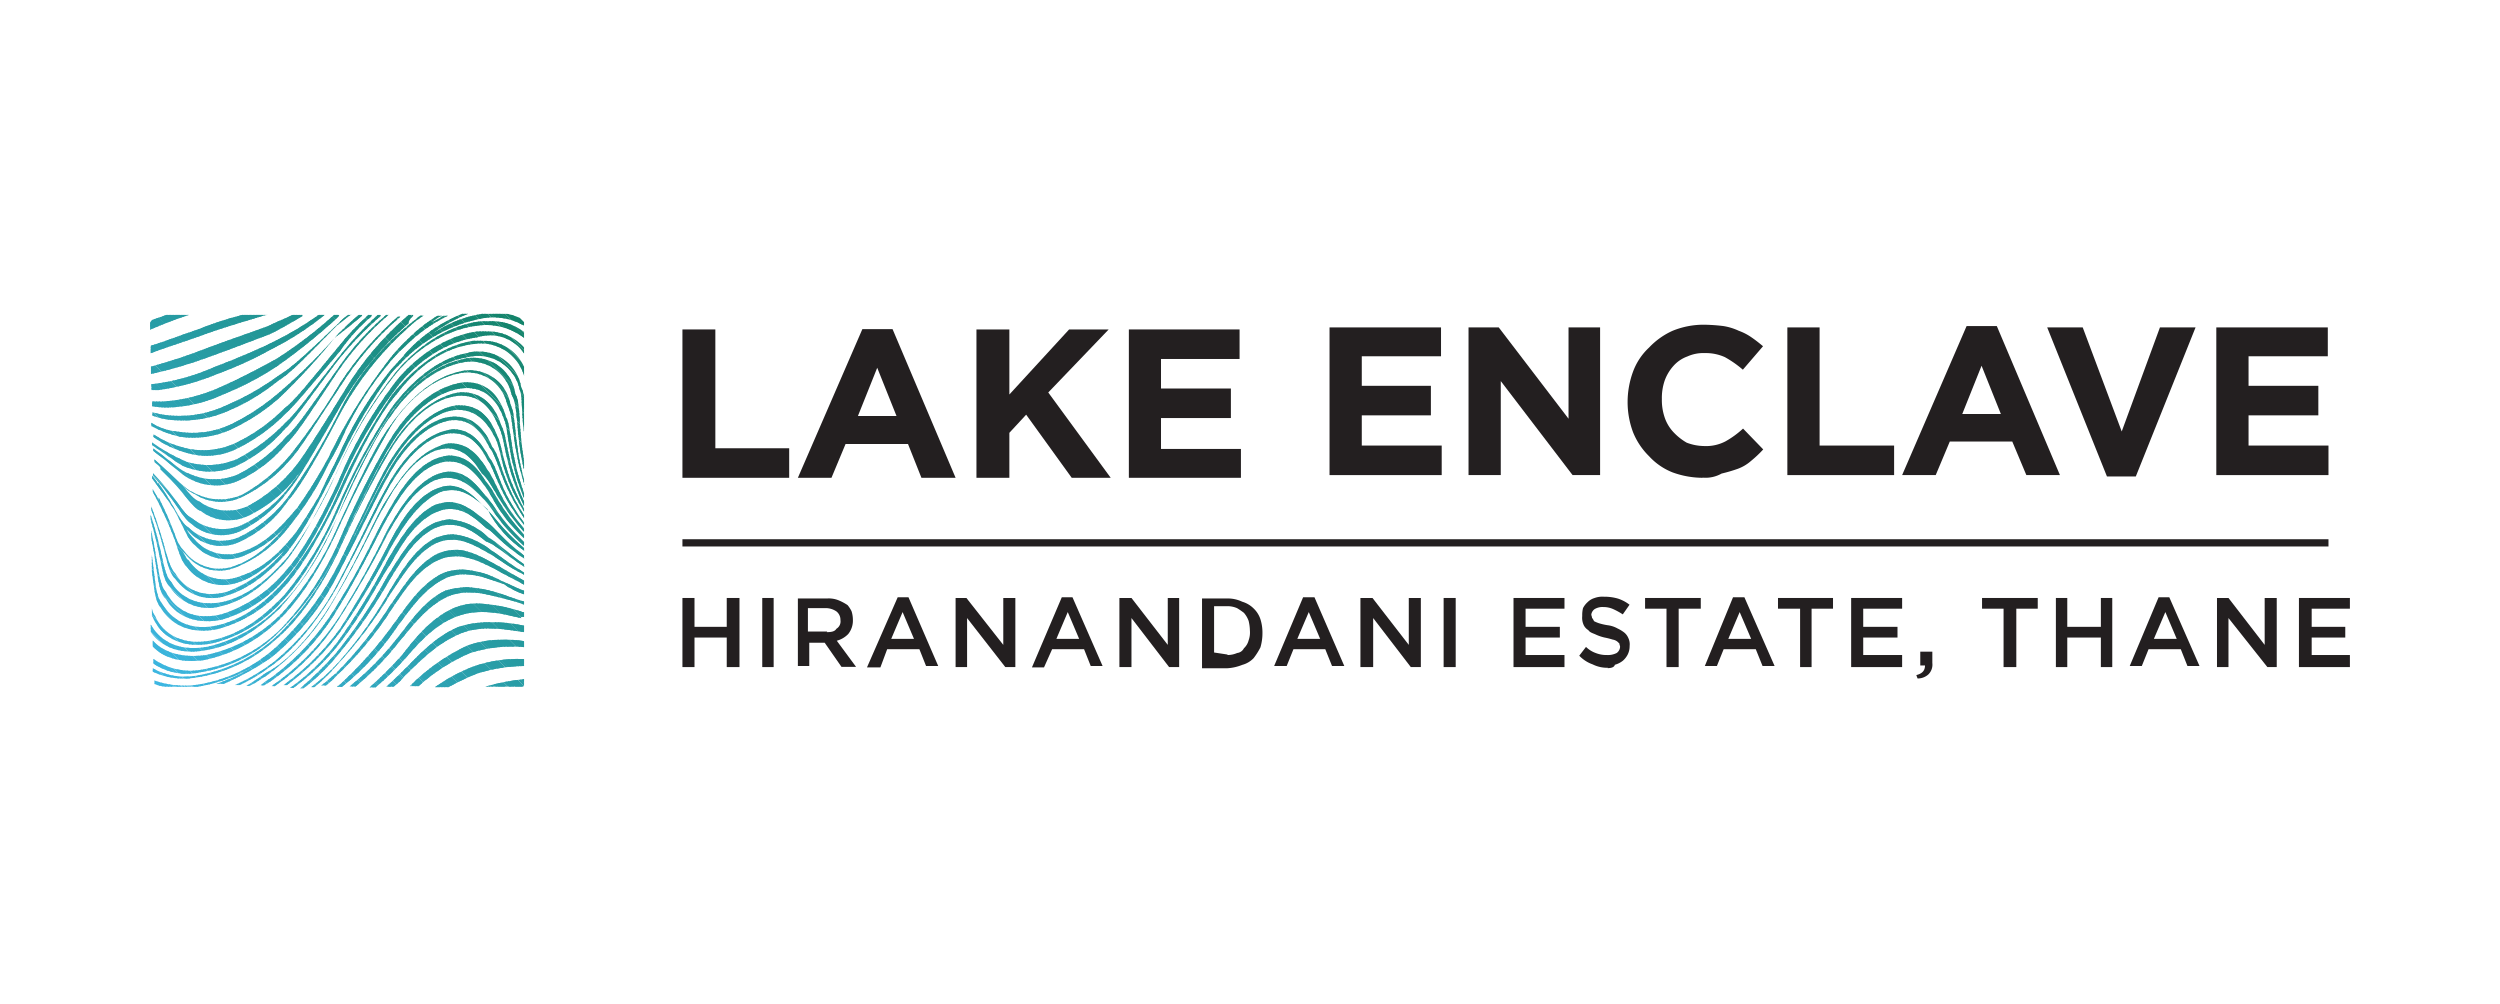 <svg id="Layer_1" data-name="Layer 1" xmlns="http://www.w3.org/2000/svg" xmlns:xlink="http://www.w3.org/1999/xlink" viewBox="0 0 259 104"><defs><style>.cls-1,.cls-172{fill:none;}.cls-2{clip-path:url(#clip-path);}.cls-3{fill:#3db7e3;}.cls-10,.cls-100,.cls-101,.cls-102,.cls-103,.cls-104,.cls-105,.cls-106,.cls-107,.cls-108,.cls-109,.cls-11,.cls-110,.cls-111,.cls-112,.cls-113,.cls-114,.cls-115,.cls-116,.cls-117,.cls-118,.cls-119,.cls-12,.cls-120,.cls-121,.cls-122,.cls-123,.cls-124,.cls-125,.cls-126,.cls-127,.cls-128,.cls-129,.cls-13,.cls-130,.cls-131,.cls-132,.cls-133,.cls-134,.cls-135,.cls-136,.cls-137,.cls-138,.cls-139,.cls-14,.cls-140,.cls-141,.cls-142,.cls-143,.cls-144,.cls-145,.cls-146,.cls-147,.cls-148,.cls-149,.cls-15,.cls-150,.cls-151,.cls-152,.cls-153,.cls-154,.cls-155,.cls-156,.cls-157,.cls-158,.cls-159,.cls-16,.cls-160,.cls-161,.cls-162,.cls-163,.cls-164,.cls-165,.cls-166,.cls-167,.cls-168,.cls-169,.cls-17,.cls-170,.cls-18,.cls-19,.cls-20,.cls-21,.cls-22,.cls-23,.cls-24,.cls-25,.cls-26,.cls-27,.cls-28,.cls-29,.cls-3,.cls-30,.cls-31,.cls-32,.cls-33,.cls-34,.cls-35,.cls-36,.cls-37,.cls-38,.cls-39,.cls-4,.cls-40,.cls-41,.cls-42,.cls-43,.cls-44,.cls-45,.cls-46,.cls-47,.cls-48,.cls-49,.cls-5,.cls-50,.cls-51,.cls-52,.cls-53,.cls-54,.cls-55,.cls-56,.cls-57,.cls-58,.cls-59,.cls-6,.cls-60,.cls-61,.cls-62,.cls-63,.cls-64,.cls-65,.cls-66,.cls-67,.cls-68,.cls-69,.cls-7,.cls-70,.cls-71,.cls-72,.cls-73,.cls-74,.cls-75,.cls-76,.cls-77,.cls-78,.cls-79,.cls-8,.cls-80,.cls-81,.cls-82,.cls-83,.cls-84,.cls-85,.cls-86,.cls-87,.cls-88,.cls-89,.cls-9,.cls-90,.cls-91,.cls-92,.cls-93,.cls-94,.cls-95,.cls-96,.cls-97,.cls-98,.cls-99{fill-rule:evenodd;}.cls-4{fill:#3db7e2;}.cls-5{fill:#3db6e2;}.cls-6{fill:#3cb6e1;}.cls-7{fill:#3cb6e0;}.cls-8{fill:#3cb5df;}.cls-9{fill:#3bb5de;}.cls-10{fill:#3bb5dd;}.cls-11{fill:#3bb4dd;}.cls-12{fill:#3bb4dc;}.cls-13{fill:#3ab4db;}.cls-14{fill:#3ab3da;}.cls-15{fill:#3ab3d9;}.cls-16{fill:#39b3d9;}.cls-17{fill:#39b2d8;}.cls-18{fill:#39b2d7;}.cls-19{fill:#39b1d6;}.cls-20{fill:#38b1d6;}.cls-21{fill:#38b1d5;}.cls-22{fill:#38b1d4;}.cls-23{fill:#38b0d4;}.cls-24{fill:#38b0d3;}.cls-25{fill:#37b0d3;}.cls-26{fill:#37b0d2;}.cls-27{fill:#37afd1;}.cls-28{fill:#37afd0;}.cls-29{fill:#36afd0;}.cls-30{fill:#36aecf;}.cls-31{fill:#36aece;}.cls-32{fill:#35aecd;}.cls-33{fill:#35adcd;}.cls-34{fill:#35adcc;}.cls-35{fill:#35adcb;}.cls-36{fill:#34acca;}.cls-37{fill:#34acc9;}.cls-38{fill:#34acc8;}.cls-39{fill:#34abc8;}.cls-40{fill:#33abc7;}.cls-41{fill:#33abc6;}.cls-42{fill:#33aac6;}.cls-43{fill:#33aac5;}.cls-44{fill:#32aac5;}.cls-45{fill:#32aac4;}.cls-46{fill:#32a9c3;}.cls-47{fill:#32a9c2;}.cls-48{fill:#31a9c2;}.cls-49{fill:#31a9c1;}.cls-50{fill:#31a8c1;}.cls-51{fill:#31a8c0;}.cls-52{fill:#31a8bf;}.cls-53{fill:#30a8bf;}.cls-54{fill:#30a7be;}.cls-55{fill:#30a7bd;}.cls-56{fill:#30a6bd;}.cls-57{fill:#2fa6bc;}.cls-58{fill:#2fa6bb;}.cls-59{fill:#2fa5ba;}.cls-60{fill:#2fa5b9;}.cls-61{fill:#2ea5b9;}.cls-62{fill:#2ea5b8;}.cls-63{fill:#2ea4b8;}.cls-64{fill:#2ea4b7;}.cls-65{fill:#2ea4b6;}.cls-66{fill:#2da4b6;}.cls-67{fill:#2da3b5;}.cls-68{fill:#2da3b4;}.cls-69{fill:#2ca2b3;}.cls-70{fill:#2ca2b2;}.cls-71{fill:#2ca2b1;}.cls-72{fill:#2ca1b1;}.cls-73{fill:#2ba1b0;}.cls-74{fill:#2ba1af;}.cls-75{fill:#2ba0ae;}.cls-76{fill:#2aa0ad;}.cls-77{fill:#2aa0ac;}.cls-78{fill:#2a9fac;}.cls-79{fill:#2a9fab;}.cls-80{fill:#299fab;}.cls-81{fill:#299faa;}.cls-82{fill:#299eaa;}.cls-83{fill:#299ea9;}.cls-84{fill:#299ea8;}.cls-85{fill:#289ea8;}.cls-86{fill:#289da7;}.cls-87{fill:#289da6;}.cls-88{fill:#289ca5;}.cls-89{fill:#279ca5;}.cls-90{fill:#279ca4;}.cls-91{fill:#279ca3;}.cls-92{fill:#279ba3;}.cls-93{fill:#279ba2;}.cls-94{fill:#269ba2;}.cls-95{fill:#269ba1;}.cls-96{fill:#269aa1;}.cls-97{fill:#269aa0;}.cls-98{fill:#259a9f;}.cls-99{fill:#25999e;}.cls-100{fill:#25999d;}.cls-101{fill:#24999c;}.cls-102{fill:#24989c;}.cls-103{fill:#24989b;}.cls-104{fill:#24989a;}.cls-105{fill:#239799;}.cls-106{fill:#239798;}.cls-107{fill:#239697;}.cls-108{fill:#229697;}.cls-109{fill:#229696;}.cls-110{fill:#229695;}.cls-111{fill:#229595;}.cls-112{fill:#229594;}.cls-113{fill:#219594;}.cls-114{fill:#219593;}.cls-115{fill:#219492;}.cls-116{fill:#219491;}.cls-117{fill:#209490;}.cls-118{fill:#209390;}.cls-119{fill:#20938f;}.cls-120{fill:#20928e;}.cls-121{fill:#1f928e;}.cls-122{fill:#1f928d;}.cls-123{fill:#1f928c;}.cls-124{fill:#1f918c;}.cls-125{fill:#1f918b;}.cls-126{fill:#1e918b;}.cls-127{fill:#1e918a;}.cls-128{fill:#1e9089;}.cls-129{fill:#1e9088;}.cls-130{fill:#1d9088;}.cls-131{fill:#1d9087;}.cls-132{fill:#1d8f87;}.cls-133{fill:#1d8f86;}.cls-134{fill:#1c8f85;}.cls-135{fill:#1c8e85;}.cls-136{fill:#1c8e84;}.cls-137{fill:#1c8e83;}.cls-138{fill:#1b8d82;}.cls-139{fill:#1b8d81;}.cls-140{fill:#1b8d80;}.cls-141{fill:#1b8c80;}.cls-142{fill:#1a8c7f;}.cls-143{fill:#1a8c7e;}.cls-144{fill:#1a8b7d;}.cls-145{fill:#198b7d;}.cls-146{fill:#198b7c;}.cls-147{fill:#198a7b;}.cls-148{fill:#198a7a;}.cls-149{fill:#188a7a;}.cls-150{fill:#188a79;}.cls-151{fill:#188979;}.cls-152{fill:#188978;}.cls-153{fill:#188977;}.cls-154{fill:#178977;}.cls-155{fill:#178876;}.cls-156{fill:#178875;}.cls-157{fill:#178774;}.cls-158{fill:#168774;}.cls-159{fill:#168773;}.cls-160{fill:#168672;}.cls-161{fill:#158671;}.cls-162{fill:#158670;}.cls-163{fill:#158570;}.cls-164{fill:#15856f;}.cls-165{fill:#14856e;}.cls-166{fill:#14846d;}.cls-167{fill:#14846c;}.cls-168{fill:#13846b;}.cls-169{fill:#13836b;}.cls-170{fill:#13836a;}.cls-171{fill:#231f20;}.cls-172{stroke:#231f20;stroke-miterlimit:10;stroke-width:0.75px;}</style><clipPath id="clip-path"><path class="cls-1" d="M54.29,71.13v-.77a22.51,22.51,0,0,0-4,.77h4Zm0-2.09v-.77H54a14,14,0,0,0-4.94.77h0a18,18,0,0,0-4,2.15h1.39a29.39,29.39,0,0,1,2.92-1.39h0A16.62,16.62,0,0,1,54.29,69Zm0-2v-.62a11.26,11.26,0,0,0-2.16-.14h0a10.34,10.34,0,0,0-3.76.62,20.92,20.92,0,0,0-5.91,4.18h.91a19.58,19.58,0,0,1,5.28-3.41h0a14.17,14.17,0,0,1,5.64-.63Zm0-1.6v-.62a14.73,14.73,0,0,0-3.69-.35h0a9.74,9.74,0,0,0-3.13.49c-2.64,1.11-4.52,3.4-5.7,4.52h0c-.35.34-1,1-1.74,1.66h.76A6.41,6.41,0,0,0,42,69.94h0c1.12-1,2.93-3.13,5.71-4.31h0c2.22-.9,4.73-.42,6.54-.14Zm0-1.53v-.48c-.28,0-.35-.14-.49-.14h0a17,17,0,0,0-4.31-.77h0a6,6,0,0,0-2.51.49c-2.5,1.11-4.31,3.54-5.28,4.8h0a39.7,39.7,0,0,1-3.41,3.4h.63a30.29,30.29,0,0,0,3-2.92h0c1-1.11,2.78-3.4,5.28-4.38h0c2.5-1,5-.28,6.82.14h0c-.14-.14,0-.14.28-.14Zm0-1.25v-.35c-.63-.14-1-.35-1.54-.48h0a14,14,0,0,0-4.31-1h0a8.66,8.66,0,0,0-2.29.35c-2.37,1.11-4,3.76-5,4.94h0a30.73,30.73,0,0,1-4.94,5h.63a29,29,0,0,0,4.52-4.65h0c1-1.12,2.64-3.55,5-4.66h0c2.36-1,4.8,0,6.4.34h0a12.82,12.82,0,0,1,1.53.49Zm0-1.11v-.35c-1-.35-1.67-.77-2.3-1h0A9.47,9.47,0,0,0,47.82,59h0a5.94,5.94,0,0,0-1.88.35c-2.37,1.11-4,3.76-4.94,5h0a41.26,41.26,0,0,1-5.91,6.68h0a.13.13,0,0,0-.14.13h.49a28.33,28.33,0,0,0,5.77-6.32h0c1-1.26,2.5-3.76,4.94-4.94h0c2.29-1,4.52.14,6.05.62h0a7.83,7.83,0,0,0,2.09,1.05Zm0-1.05v-.34c-1.4-.77-2.16-1.26-2.93-1.67h0c-1-.49-2.5-1.53-4.17-1.53h0a5.19,5.19,0,0,0-1.74.35c-2.36,1.11-3.89,3.89-4.94,5.28h0a42,42,0,0,1-5.7,7.16h0c-.48.35-1,.91-1.53,1.26h.49a6.15,6.15,0,0,0,1-.91h0A36.39,36.39,0,0,0,40.65,63h0c.91-1.25,2.37-3.9,4.8-5h0c2.3-1,4.38.28,5.77.91h0c.91.55,1.67.9,3.07,1.66Zm0-1V59.3c-1.74-1-2.51-1.74-3.41-2.29h0a7.66,7.66,0,0,0-4-1.67h0a6,6,0,0,0-1.67.35c-2.36,1.11-3.89,4-4.79,5.42h0A42.3,42.3,0,0,1,35,68.69h0a18.7,18.7,0,0,1-2.78,2.5h.35A16.12,16.12,0,0,0,34.81,69h0a43.77,43.77,0,0,0,5.7-7.58h0c.91-1.25,2.37-4,4.66-5.15h0c2.3-1,4.18.35,5.57,1.11h0c.9.49,1.74,1.26,3.55,2.16Zm0-.76v-.28c-2-1.39-2.79-2.3-3.69-2.78h0a6.64,6.64,0,0,0-4-1.88h0a5.59,5.59,0,0,0-1.53.35c-2.37,1-3.9,4-4.94,5.56h0a52.42,52.42,0,0,1-5.29,7.93h0a36.46,36.46,0,0,1-3.75,3.68h.34a20.24,20.24,0,0,0,3.41-3.27h0a53.75,53.75,0,0,0,5.57-8.06h0c.9-1.39,2.36-4.18,4.66-5.29h0c2.29-1,4.17.49,5.28,1.39h0c1,.35,1.81,1.25,4,2.65Zm0-.91v-.28c-2.3-1.74-3-2.92-3.9-3.54h0c-.9-.7-2.29-2-3.89-2h0a6.16,6.16,0,0,0-1.4.28c-2.36,1.11-4,4.17-4.93,5.7h0A66.93,66.93,0,0,1,35,66.47h0a22.49,22.49,0,0,1-4.94,4.79h.35A23.67,23.67,0,0,0,35,66.88h0c2.92-3.75,4.38-6.95,5.43-8.41h0c.9-1.53,2.36-4.38,4.79-5.43h0c2.3-1,4,.63,5.15,1.67h0c.84.42,1.53,1.6,4,3.2Zm0-.76v-.28c-2.51-2.16-3.13-3.41-4-4.17h0c-.9-.91-2.15-2.3-3.75-2.3h0a4.09,4.09,0,0,0-1.26.28c-2.5,1-4.17,4.17-5,5.77h0a99.91,99.91,0,0,1-5,8.69h0a26,26,0,0,1-5.91,5.92h.35a26.44,26.44,0,0,0,5.56-5.57h0a85.66,85.66,0,0,0,5.28-8.83h0c.91-1.53,2.51-4.38,4.94-5.56h0c2.37-.91,4,.9,5,1.73h0a11.36,11.36,0,0,0,3.83,4.32Zm0-.63v-.28c-2.65-2.5-3.13-4-4-4.8h0c-.76-.9-1.88-2.5-3.75-2.5h0a4.09,4.09,0,0,0-1.26.28c-2.5,1-4.31,4.31-5.14,5.77h0a93.53,93.53,0,0,1-5,9h0a26.24,26.24,0,0,1-7,7.17h.34A23.68,23.68,0,0,0,35,64.31h0a98.91,98.91,0,0,0,5.15-9h0c.9-1.53,2.5-4.52,4.93-5.57h0c2.37-.9,4,.91,4.94,1.88h0c1,.91,1.46,2.44,4.25,4.94Zm0-.76v-.28c-2.65-2.92-3-4.52-4-5.57h0c-.62-1-1.74-2.64-3.75-2.64h0a5.2,5.2,0,0,0-1.26.28c-2.64,1-4.38,4.31-5.28,5.91h0c-1,1.67-2.37,5-5,9.18h0a26.16,26.16,0,0,1-7,7.72h0A5.63,5.63,0,0,0,27,71h.35c.14,0,.14-.14.28-.14h0A24.08,24.08,0,0,0,35,63.06h0c2.64-4.31,4.17-7.79,5.15-9.46h0c.9-1.53,2.64-4.66,5.14-5.56h0c2.51-.91,4,1,4.8,2.15h0c.91,1,1.25,2.78,4.18,5.57Zm0-.63v-.28c-2.65-3.13-2.93-5-3.76-6.05h0c-.63-1-1.74-2.78-3.76-2.78h0a2.29,2.29,0,0,0-1.25.28c-2.78,1-4.66,4.31-5.7,5.91h0c-1,1.67-2.37,5-4.94,9.46h0c-2.5,4.38-5.28,7-7,7.93h0c-.63.34-1.39,1-2.37,1.53h.35c.76-.35,1.25-.77,1.67-1h0a24.31,24.31,0,0,0,7.16-8.07h0c2.65-4.38,4.18-8.06,5.15-9.59h0c.9-1.67,2.78-4.8,5.28-5.71h0c2.65-.9,4,1.12,4.8,2.37h0c1.19,1,1.39,2.71,4.32,6Zm0-.63v-.27c-2.65-3.55-2.65-5.57-3.55-6.68h0c-.63-1.11-1.67-3-3.76-3h0a5.13,5.13,0,0,0-1.25.28c-2.78.9-4.94,4.31-5.77,5.91h0c-1,1.67-2.51,5.14-4.94,9.73h0a26.28,26.28,0,0,1-6.68,8.21h0a19.71,19.71,0,0,1-4,2.37h.49a16.59,16.59,0,0,0,3.13-1.88h0c1.67-1.11,4.38-3.76,7-8.35h0c2.5-4.66,4.17-8.2,5.15-9.94h0c.9-1.67,2.92-4.8,5.56-5.71h0c2.78-.9,4.17,1.26,4.8,2.51h0c.9,1.18,1,3.2,3.83,6.81Zm0-.76v-.28C51.92,49.7,51.92,47.41,51,46.3h0c-.49-1.25-1.67-3.13-3.76-3.13h0a4.26,4.26,0,0,0-1.25.14c-3,.9-5.15,4.31-6,5.91h0c-1,1.67-2.64,5.14-5,9.8h0a23.86,23.86,0,0,1-6.54,8.42h0a17.91,17.91,0,0,1-6.05,3.41h.77a27.91,27.91,0,0,0,5-2.78h0A26.43,26.43,0,0,0,35,59.51h0c2.5-4.8,4.17-8.41,5.15-10.08h0c.9-1.67,2.92-4.8,5.77-5.71h0c2.78-.9,4.17,1.39,4.8,2.65h0c1,1.32,1,3.47,3.62,7.37Zm0-.77V52.7c-2.3-4.18-2.16-6.4-2.79-7.59h0C51,43.86,50,42,47.75,42h0a3.31,3.31,0,0,0-1.12.13c-3.12.91-5.42,4.32-6.39,5.92h0c-1,1.66-2.65,5.28-5,10.08h0a30.39,30.39,0,0,1-6.4,8.69h0A15.75,15.75,0,0,1,20,71h0a9.67,9.67,0,0,1-4-.49h0v.35a3.34,3.34,0,0,0,1.26.28h3.27a16.73,16.73,0,0,0,8.06-3.76h0a26.83,26.83,0,0,0,6.68-8.83h0C37.59,53.6,39.4,50,40.38,48.31h0c1-1.67,3.13-4.79,6-5.7h0c2.92-.76,4.31,1.53,4.93,2.78h0C52,46.58,51.78,49,54.29,53Zm0-.62v-.28c-1.88-4.31-1.67-6.68-2.37-7.93h0c-.35-1.25-1.53-3.41-3.89-3.41h0a3.08,3.08,0,0,0-1.12.14c-3.27.91-5.7,4.18-6.67,5.91h0c-1.12,1.67-2.79,5.29-5.15,10.09h0A29.62,29.62,0,0,1,28.9,65.7h0A16.19,16.19,0,0,1,20.35,70h0a6.84,6.84,0,0,1-4.52-.76h0v.35a7.45,7.45,0,0,0,4.38.62h0a15.71,15.71,0,0,0,8.41-4h0c1.53-1.25,4-4,6.4-9h0a115.27,115.27,0,0,1,5.29-10.37h0c1-1.67,3.26-4.93,6.39-5.7h0c3.13-.76,4.39,1.67,4.94,3h0c.77,1.39.49,3.76,2.65,8.28Zm0-.84v-.34c-1.54-4.32-1.26-6.82-1.88-7.93h0c-.35-1.25-1.39-3.55-4-3.55h0a3.06,3.06,0,0,0-1.11.14c-3.41.76-5.91,4.17-6.95,5.91h0A87.28,87.28,0,0,0,35.16,56h0a31.68,31.68,0,0,1-5.91,9h0a15.38,15.38,0,0,1-8.35,4.38h0a6.54,6.54,0,0,1-5-1.12h0v.49a6.17,6.17,0,0,0,4.79.91h0a14.5,14.5,0,0,0,8.21-4.18h0a29.45,29.45,0,0,0,6.33-9h0c2.36-5,4.17-8.69,5.28-10.43h0c1-1.67,3.41-4.94,6.68-5.7h0c3.27-.77,4.52,1.67,5,3h0c.55,1.18.28,3.75,2.09,8.27Zm0-1.25v-.49c-1.12-4.17-.77-6.53-1.4-7.78h0a4.28,4.28,0,0,0-4.17-3.55h0a3,3,0,0,0-1.11.14c-3.55.76-6.19,4.17-7.3,5.77h0c-1.26,1.67-3,5.29-5.29,10.22h0a32.54,32.54,0,0,1-5.77,9h0a15.47,15.47,0,0,1-8,4.39h0c-2.78.34-4.52-.49-5.42-1.53h0V67c1,1,2.64,1.74,5.28,1.39h0a15.41,15.41,0,0,0,7.79-4.17h0C30.29,62.92,32.66,60,35,54.85h0a117.25,117.25,0,0,1,5.43-10.57h0c1-1.67,3.54-4.8,6.95-5.56h0a4.18,4.18,0,0,1,5.15,3.13h0c.76,1.46.41,4,1.81,8.41Zm0-1.67v-.76c-.63-3.69-.28-5.78-.91-7h0a4.32,4.32,0,0,0-4.31-3.68h0a3,3,0,0,0-1.11.14c-3.76.76-6.4,4-7.58,5.77h0A65.56,65.56,0,0,0,35,53.46h0c-2.29,4.94-4.38,7.79-5.7,9h0A15.41,15.41,0,0,1,21.53,67h0c-3.55.63-5.15-1-5.91-2.29h0v.76c.76,1.11,2.5,2.51,5.77,1.88h0c3.75-.63,6.33-3.13,7.58-4.31h0a33.05,33.05,0,0,0,5.91-9.32h0c2.37-5.15,4.31-9,5.57-10.57h0c1.11-1.67,3.75-4.8,7.3-5.57h0A4.32,4.32,0,0,1,53,40.87h0c.77,1.39.35,3.69,1.26,7.72Zm0-3.89V40.94c-.14-.28-.14-.62-.28-.76h0a4.44,4.44,0,0,0-4.52-3.76h0a2.55,2.55,0,0,0-1,.14c-3.75.63-6.67,4-7.93,5.7h0A67.51,67.51,0,0,0,35,52.49h0a36.85,36.85,0,0,1-5.56,9.18h0C28.2,62.92,25.7,65.56,22,66.33h0c-3.69.76-5.43-1.26-5.92-2.51h0a1.32,1.32,0,0,1-.34-1h0v1c.14.14.14.35.27.49h0c.63,1.25,2.3,3,5.92,2.36h0a14.42,14.42,0,0,0,7.3-4.38h0C30.5,61,32.66,58.12,35,53h0a61.16,61.16,0,0,1,5.7-10.57h0c1.26-1.67,3.9-4.8,7.72-5.42h0a4.41,4.41,0,0,1,5.43,3.41h0c.28.55.14,2,.42,4.31Zm0-5.77V38A4.56,4.56,0,0,0,50,35.31H49c-4,.62-7,3.89-8.35,5.56h0A64.77,64.77,0,0,0,35,51.1h0a39.24,39.24,0,0,1-5.42,9h0C28.41,61.39,26,64,22.5,64.8h0c-3.54.76-5.14-1.26-5.77-2.37h0c-.63-.76-.63-2.29-1-4.94h0v1.67c.27,2,.34,3.13.9,3.76h0c.63,1.11,2.3,2.92,5.77,2.29h0a13.48,13.48,0,0,0,7-4.38h0c1.25-1.25,3.27-4.31,5.7-9.32h0c2.3-5.14,4.38-8.83,5.91-10.57h0c1.25-1.67,4-4.8,7.93-5.28h0a4.67,4.67,0,0,1,5.36,3.27Zm0-2.3V36a4.92,4.92,0,0,0-3.9-1.66h-1c-4.18.62-7.31,3.75-8.56,5.42h0A45.68,45.68,0,0,0,35,50h0c-2.29,4.94-4.17,7.79-5.28,9h0a14.29,14.29,0,0,1-6.82,4.66h0c-3.41.77-5-1-5.7-2.29h0c-.77-.91-.77-2.78-1.53-6.4h0v.77c.76,3.75.62,5.56,1.53,6.32h0c.62,1.12,2.29,2.79,5.7,2.16h0a13.42,13.42,0,0,0,6.68-4.38h0c1.25-1.25,3.13-4.17,5.56-9.32h0a46.61,46.61,0,0,1,6-10.43h0c1.25-1.67,4.31-4.66,8.35-5.15h0a4.22,4.22,0,0,1,4.8,1.67Zm0-1.67v-.49a5.43,5.43,0,0,0-3.55-1.11h-.91c-4.31.49-7.58,3.76-8.83,5.29h0a43.38,43.38,0,0,0-6,10.08h0a44.71,44.71,0,0,1-5.15,9h0c-1.11,1.25-3.26,3.76-6.53,4.66h0c-3.27.77-4.94-.9-5.57-2h0c-.9-.91-.76-2.79-2.15-7h0v.49c1.25,4.31,1.11,6.19,2,7h0A4.78,4.78,0,0,0,23,62.78h0c3.13-.77,5.28-3.27,6.4-4.38h0c1.11-1.25,3-4.31,5.42-9.32h0A43.79,43.79,0,0,1,41,38.72h0c1.25-1.53,4.38-4.52,8.56-5h0A6.47,6.47,0,0,1,54.29,35Zm0-1.25v-.49a6.51,6.51,0,0,0-1.74-.62H49.9a12.3,12.3,0,0,0-5.42,2.29h0a15.94,15.94,0,0,1,4-2.29h-.62a15.79,15.79,0,0,0-5.78,4h0c-.34.49-1,1.11-1.66,1.88h0a40.55,40.55,0,0,0-5.43,9h0c-.76,1.53-1.39,2.78-1.88,3.89h0c-1,1.74-1.87,3-2.36,3.76h0c-1,1.25-3,3.76-5.91,4.66h0a4.37,4.37,0,0,1-5.29-1.67h0c-.28-.14-.35-.49-.62-.9h0l.27.27h0a4.46,4.46,0,0,0,5.15,1.4h0a13,13,0,0,0,5.7-4.39h0A31.52,31.52,0,0,0,34,48.11h0a32.15,32.15,0,0,0,1.88-3.69h0A34.11,34.11,0,0,1,40,38h0a15.52,15.52,0,0,1,2-2.15h0a16.11,16.11,0,0,1,4.39-3.13h-.49a5,5,0,0,1-1.11.62h0a3.37,3.37,0,0,1,1-.62h-.49a15.15,15.15,0,0,0-2.78,2.15h0A19.48,19.48,0,0,0,39.75,38h0a56.73,56.73,0,0,0-4.66,7.3h0c-.35.77-.76,1.39-1,2h0a48.08,48.08,0,0,1-3.27,5.29h0c-1,1.11-2.78,3.54-5.57,4.52h0a4.51,4.51,0,0,1-5.14-1.26h0a3.72,3.72,0,0,1-.77-1h0l.35.35h0a4.54,4.54,0,0,0,5,1h0a12.19,12.19,0,0,0,5.14-4.31h0c1-1.11,2.65-3.76,5.15-8.55h0a32.81,32.81,0,0,1,7.16-9.25h0a10.55,10.55,0,0,1,1.74-1.39h-.35c-.62.48-1.11.9-1.53,1.25h0a26.77,26.77,0,0,0-7,9h0a69.79,69.79,0,0,1-5,8.34h0a13.9,13.9,0,0,1-5.28,4.39h0a4.83,4.83,0,0,1-5.15-1h0c-.62-.35-.9-1-1.67-2.29h0a21.72,21.72,0,0,0-1.53-2.37h0v.14a3.73,3.73,0,0,0-.62-.9h0v.28c1,1.39,1.73,2.36,2.29,3.26h0c1.11,2,1.39,3.13,2.16,3.69h0a4.49,4.49,0,0,0,5,1.11h0a11.88,11.88,0,0,0,5.15-4h0c-.14.14-.28.28-.28.35h0c-1,1.25-2.92,3.68-5.7,4.66h0a4.51,4.51,0,0,1-5.29-1.53h0a3.52,3.52,0,0,1-.9-1.53h0a35.73,35.73,0,0,0-1.74-4h0v.28c.14.14.14.28.28.49h0c-.28-.49-.49-1-.9-1.67h0v.28a41.35,41.35,0,0,1,2.29,5h0c.49,1.53.77,2.37,1.25,2.79h0a4.62,4.62,0,0,0,5.15,1.67h0c2.15-.63,3.75-2.3,5-3.41h0a14.17,14.17,0,0,1-5.92,4.31h0c-3.12.9-4.79-.77-5.42-1.88h0c-.9-.9-.9-2.78-2.5-6.95h0v.35c1.67,4.38,1.53,6.32,2.5,7.16h0a4.6,4.6,0,0,0,5.29,1.74h0c3-.91,5.14-3.27,6.19-4.38h0a31.21,31.21,0,0,0,3.13-4.94h0c.76-1.39,1.73-3.27,2.78-5.43h0a52.64,52.64,0,0,1,4.8-8.06h0a5.78,5.78,0,0,1,.9-1h0a15.59,15.59,0,0,1,8.83-4.94h0a6.33,6.33,0,0,1,4.18.77Zm-11.48-1h-.49a31.92,31.92,0,0,0-6.67,7.92h0c-2.65,4.32-4.18,6.68-5,7.72h0a16,16,0,0,1-5,4.18h0a5,5,0,0,1-5-.49h0c-.62-.28-1-.77-1.73-1.67h0a3.61,3.61,0,0,0,1.25.9h0a5,5,0,0,0,4.94.28h0A15.18,15.18,0,0,0,30,47.69h0c1-1,2.51-3.55,5.29-7.72h0a31.89,31.89,0,0,1,6.19-7.16h-.28a34,34,0,0,0-5.91,6.81h0a74.65,74.65,0,0,1-5.15,7.44h0a17.78,17.78,0,0,1-5,4.17h0A5.64,5.64,0,0,1,20,51h0c-.91-.35-1.53-1.26-4-3.41h0v.28c.28.28.49.34.63.62h0v.14c2.78,2.64,3.13,3.9,4.17,4.31h0a4.77,4.77,0,0,0,4.94.49h0a13.83,13.83,0,0,0,4.94-4h0a6.78,6.78,0,0,0,.49-.63h0c-.35.63-.77,1-1,1.39h0A13.83,13.83,0,0,1,25,54.43h0a5.08,5.08,0,0,1-5.15-.76h0c-1-.49-1.25-1.74-4-4.66h0v.28c2.78,3.13,3,4.38,4,5h0a4.75,4.75,0,0,0,5,.76h0a13.64,13.64,0,0,0,5-4.17h0c1-1.12,2.51-3.76,5.15-8.35h0a33.28,33.28,0,0,1,7.3-9h0a1.12,1.12,0,0,1,.49-.76Zm-2.5,0H40a28.25,28.25,0,0,0-5,5.56h0c-2.78,3.89-4.31,6.19-5.29,7h0a17.13,17.13,0,0,1-4.93,3.9h0a6.14,6.14,0,0,1-5.15,0h0c-.9-.28-1.53-1-3.75-2.64h0v.27c2.5,1.88,3.12,2.65,4,3h0a5.78,5.78,0,0,0,5,0h0a14.3,14.3,0,0,0,4.79-3.75h0c1-.91,2.51-3.27,5.29-7.44h0a30.1,30.1,0,0,1,5.29-5.91Zm-.91,0h-.28A36.5,36.5,0,0,0,35,37.12h0c-2.92,3.68-4.38,5.77-5.42,6.67h0a19.28,19.28,0,0,1-5,3.76h0a7.52,7.52,0,0,1-5.29.28h0a17.66,17.66,0,0,1-3.54-2h0v.28c2.29,1.53,2.92,2.15,3.75,2.36h0a6.69,6.69,0,0,0,5.15-.28h0a15.4,15.4,0,0,0,4.8-3.68h0c1-.91,2.5-3.13,5.42-7h0a34.32,34.32,0,0,1,4.59-4.79Zm-.9,0h-.35A28.08,28.08,0,0,0,35,36h0c-2.92,3.55-4.52,5.57-5.56,6.33h0a17.91,17.91,0,0,1-5,3.55h0a7.83,7.83,0,0,1-5.43.49h0A10.39,10.39,0,0,1,15.9,45h0v.27a10.24,10.24,0,0,0,3.54,1.67h0a7,7,0,0,0,5.15-.48h0a18.54,18.54,0,0,0,4.94-3.55h0c1-.9,2.64-2.92,5.7-6.54h0a18.14,18.14,0,0,1,3.27-3.61Zm-1,0h-.34c-.77.62-1.53,1.39-2.16,2h0a58.58,58.58,0,0,1-5.77,5.77h0A23.67,23.67,0,0,1,24,43.93h0a9.35,9.35,0,0,1-5.7.77h0a5.82,5.82,0,0,1-2.64-.91h0v.35a12.51,12.51,0,0,0,3,1.11h0a9.35,9.35,0,0,0,5.28-.76h0a20.93,20.93,0,0,0,5-3.27h0A66.94,66.94,0,0,0,34.67,35h0c1-.76,1.95-1.53,2.85-2.29Zm-1.11,0h-.35a6.1,6.1,0,0,0-1,.9h0c-3.13,3-4.94,4.66-6.05,5.29h0a27.36,27.36,0,0,1-5.43,3.12h0a11.33,11.33,0,0,1-5.77,1.12h0a8.65,8.65,0,0,1-2-.35h0v.35a7.65,7.65,0,0,0,2.36.48h0a11.71,11.71,0,0,0,5.56-1h0a21.31,21.31,0,0,0,5.15-3.13h0c1.11-.62,2.92-2.5,6.05-5.7h0c.42-.28.91-.77,1.46-1.11Zm-1.32,0H34.6a45.26,45.26,0,0,1-5.91,4.52h0c-1.11.62-3.13,1.73-5.77,2.92h0a17.13,17.13,0,0,1-6.05,1.53H15.76v.48a8.24,8.24,0,0,0,1.67.14h0a14.61,14.61,0,0,0,5.77-1.39h0A31.22,31.22,0,0,0,28.62,38h0A61.68,61.68,0,0,0,35,32.87h0c.07-.13.07-.13.14-.13Zm-1.46,0H33a32.94,32.94,0,0,1-4.66,2.78h0c-1.25.62-3.26,1.53-6.19,2.64h0a22,22,0,0,1-6.32,1.74h-.14v.62h.76a24.92,24.92,0,0,0,6.05-1.66h0a40.61,40.61,0,0,0,5.77-2.65h0a30.33,30.33,0,0,0,5.36-3.47Zm-2.3,0h-1c-1,.48-1.95.83-2.43,1.11h0c-1.26.49-3.55,1.25-6.54,2.36h0a52.43,52.43,0,0,1-5.7,1.88h0v.77A45.23,45.23,0,0,0,21.6,37h0c2.78-1,5-1.88,6.33-2.37h0c.76-.34,1.87-1,3.4-1.87Zm-3.61,0H25.08a36.34,36.34,0,0,0-4.66,1.53h0c-1.88.62-3.41,1.25-4.8,1.66h0v.77c1.25-.49,2.92-1,5-1.74h0c3-1.11,5.43-1.74,6.68-2.15h0a1.23,1.23,0,0,1,.42-.07Zm-7.86,0H17.22c-.63.27-1.12.34-1.67.62h0v.91a43.05,43.05,0,0,1,4-1.53h.28Z"/></clipPath></defs><g class="cls-2"><polyline class="cls-3" points="-3.09 52.14 -3.09 52 35.09 90.18 35.09 90.32"/></g><g class="cls-2"><polyline class="cls-3" points="-3.09 52.14 -2.95 51.86 35.23 90.04 35.09 90.32"/></g><g class="cls-2"><polyline class="cls-4" points="-2.95 52 -2.67 51.72 35.37 89.83 35.23 90.04"/></g><g class="cls-2"><polyline class="cls-5" points="-2.81 51.72 -2.54 51.65 35.65 89.83 35.37 89.9"/></g><g class="cls-2"><polyline class="cls-6" points="-2.67 51.65 -2.46 51.51 35.72 89.56 35.51 89.83"/></g><g class="cls-2"><polyline class="cls-6" points="-2.54 51.51 -2.33 51.23 35.85 89.42 35.65 89.69"/></g><g class="cls-2"><polyline class="cls-7" points="-2.33 51.37 -2.19 51.1 35.99 89.28 35.85 89.56"/></g><g class="cls-2"><polyline class="cls-7" points="-2.19 51.23 -2.05 51.03 36.13 89.21 35.99 89.42"/></g><g class="cls-2"><polyline class="cls-8" points="-2.05 51.03 -1.77 50.89 36.41 88.93 36.13 89.21"/></g><g class="cls-2"><polyline class="cls-8" points="-1.91 50.89 -1.7 50.61 36.48 88.93 36.27 89.07"/></g><g class="cls-2"><polyline class="cls-9" points="-1.77 50.75 -1.56 50.47 36.62 88.65 36.41 88.93"/></g><g class="cls-2"><polyline class="cls-9" points="-1.56 50.61 -1.42 50.33 36.76 88.51 36.62 88.79"/></g><g class="cls-2"><polyline class="cls-10" points="-1.42 50.47 -1.28 50.26 36.9 88.44 36.76 88.65"/></g><g class="cls-2"><polyline class="cls-11" points="-1.28 50.33 -1.14 50.12 37.04 88.3 36.9 88.44"/></g><g class="cls-2"><polyline class="cls-12" points="-1.14 50.12 -0.94 49.84 37.25 88.03 37.04 88.3"/></g><g class="cls-2"><polyline class="cls-12" points="-1.07 49.98 -0.8 49.84 37.38 87.89 37.11 88.16"/></g><g class="cls-2"><polyline class="cls-13" points="-0.94 49.84 -0.66 49.63 37.52 87.82 37.25 88.03"/></g><g class="cls-2"><polyline class="cls-13" points="-0.66 49.7 -0.52 49.5 37.66 87.68 37.52 87.89"/></g><g class="cls-2"><polyline class="cls-14" points="-0.52 49.63 -0.45 49.36 37.73 87.54 37.66 87.82"/></g><g class="cls-2"><polyline class="cls-14" points="-0.45 49.36 -0.17 49.22 37.87 87.26 37.73 87.54"/></g><g class="cls-2"><polyline class="cls-14" points="-0.31 49.22 -0.03 49.08 38.15 87.26 37.87 87.4"/></g><g class="cls-2"><polyline class="cls-15" points="-0.17 49.08 0.11 49.01 38.29 87.05 38.01 87.26"/></g><g class="cls-2"><polyline class="cls-16" points="0.11 49.01 0.25 48.73 38.43 86.91 38.29 87.19"/></g><g class="cls-2"><polyline class="cls-17" points="0.25 48.87 0.32 48.59 38.5 86.77 38.43 87.05"/></g><g class="cls-2"><polyline class="cls-17" points="0.32 48.73 0.46 48.45 38.64 86.63 38.5 86.77"/></g><g class="cls-2"><polyline class="cls-18" points="0.46 48.45 0.73 48.31 38.91 86.43 38.64 86.63"/></g><g class="cls-2"><polyline class="cls-18" points="0.59 48.31 0.87 48.1 39.05 86.43 38.78 86.5"/></g><g class="cls-2"><polyline class="cls-19" points="0.73 48.24 0.94 47.97 39.12 86.15 38.91 86.43"/></g><g class="cls-2"><polyline class="cls-20" points="0.94 48.1 1.08 47.83 39.26 86.01 39.12 86.29"/></g><g class="cls-2"><polyline class="cls-21" points="1.08 47.97 1.22 47.69 39.4 85.87 39.26 86.15"/></g><g class="cls-2"><polyline class="cls-21" points="1.22 47.69 1.5 47.62 39.54 85.8 39.4 85.87"/></g><g class="cls-2"><polyline class="cls-22" points="1.36 47.62 1.57 47.48 39.75 85.52 39.54 85.8"/></g><g class="cls-2"><polyline class="cls-23" points="1.5 47.48 1.71 47.34 39.89 85.38 39.68 85.66"/></g><g class="cls-2"><polyline class="cls-24" points="1.71 47.34 1.85 47.06 40.03 85.24 39.89 85.52"/></g><g class="cls-2"><polyline class="cls-25" points="1.85 47.2 1.99 46.99 40.17 85.17 40.03 85.38"/></g><g class="cls-2"><polyline class="cls-26" points="1.99 47.06 2.13 46.85 40.31 85.03 40.17 85.17"/></g><g class="cls-2"><polyline class="cls-26" points="2.13 46.85 2.33 46.71 40.52 84.9 40.31 85.03"/></g><g class="cls-2"><polyline class="cls-27" points="2.26 46.71 2.47 46.58 40.65 84.76 40.45 84.9"/></g><g class="cls-2"><polyline class="cls-27" points="2.33 46.58 2.61 46.3 40.79 84.48 40.52 84.76"/></g><g class="cls-2"><polyline class="cls-28" points="2.61 46.44 2.75 46.23 40.93 84.41 40.79 84.62"/></g><g class="cls-2"><polyline class="cls-29" points="2.75 46.3 2.89 46.09 41.07 84.27 40.93 84.48"/></g><g class="cls-2"><polyline class="cls-29" points="2.89 46.09 3.1 45.95 41.14 84.13 41.07 84.27"/></g><g class="cls-2"><polyline class="cls-30" points="2.96 45.95 3.24 45.81 41.42 83.85 41.14 84.13"/></g><g class="cls-2"><polyline class="cls-30" points="3.1 45.81 3.38 45.6 41.56 83.78 41.28 83.99"/></g><g class="cls-2"><polyline class="cls-31" points="3.38 45.67 3.52 45.46 41.7 83.64 41.42 83.85"/></g><g class="cls-2"><polyline class="cls-31" points="3.52 45.6 3.58 45.32 41.77 83.5 41.7 83.78"/></g><g class="cls-2"><polyline class="cls-32" points="3.58 45.46 3.72 45.18 41.91 83.37 41.77 83.5"/></g><g class="cls-2"><polyline class="cls-33" points="3.72 45.18 4 45.05 42.18 83.23 41.91 83.37"/></g><g class="cls-2"><polyline class="cls-34" points="3.86 45.05 4.14 44.98 42.32 83.02 42.05 83.23"/></g><g class="cls-2"><polyline class="cls-34" points="4 44.98 4.28 44.7 42.46 82.88 42.18 83.16"/></g><g class="cls-2"><polyline class="cls-35" points="4.28 44.84 4.35 44.56 42.53 82.74 42.46 83.02"/></g><g class="cls-2"><polyline class="cls-35" points="4.35 44.7 4.49 44.42 42.67 82.6 42.53 82.88"/></g><g class="cls-2"><polyline class="cls-36" points="4.49 44.42 4.77 44.28 42.81 82.46 42.67 82.6"/></g><g class="cls-2"><polyline class="cls-36" points="4.63 44.28 4.91 44.21 43.09 82.39 42.81 82.46"/></g><g class="cls-2"><polyline class="cls-37" points="4.77 44.21 4.98 44.07 43.16 82.11 42.95 82.39"/></g><g class="cls-2"><polyline class="cls-37" points="4.91 44.07 5.12 43.79 43.3 81.97 43.09 82.25"/></g><g class="cls-2"><polyline class="cls-38" points="5.12 43.93 5.25 43.65 43.44 81.84 43.3 82.11"/></g><g class="cls-2"><polyline class="cls-39" points="5.25 43.79 5.39 43.59 43.58 81.77 43.44 81.84"/></g><g class="cls-2"><polyline class="cls-40" points="5.39 43.59 5.6 43.45 43.78 81.63 43.58 81.77"/></g><g class="cls-2"><polyline class="cls-40" points="5.53 43.45 5.74 43.31 43.92 81.49 43.71 81.63"/></g><g class="cls-2"><polyline class="cls-40" points="5.6 43.31 5.88 43.03 44.06 81.21 43.78 81.49"/></g><g class="cls-2"><polyline class="cls-41" points="5.88 43.17 6.02 42.96 44.2 81.14 43.92 81.35"/></g><g class="cls-2"><polyline class="cls-42" points="6.02 43.03 6.16 42.82 44.34 81 44.2 81.21"/></g><g class="cls-2"><polyline class="cls-43" points="6.16 42.82 6.37 42.68 44.48 80.86 44.34 81"/></g><g class="cls-2"><polyline class="cls-44" points="6.23 42.68 6.51 42.54 44.69 80.72 44.48 80.86"/></g><g class="cls-2"><polyline class="cls-45" points="6.37 42.54 6.64 42.4 44.83 80.44 44.55 80.72"/></g><g class="cls-2"><polyline class="cls-45" points="6.64 42.4 6.78 42.19 44.97 80.38 44.69 80.58"/></g><g class="cls-2"><polyline class="cls-46" points="6.78 42.26 6.92 42.05 45.1 80.24 44.97 80.44"/></g><g class="cls-2"><polyline class="cls-46" points="6.92 42.19 6.99 41.92 45.17 80.1 44.97 80.24"/></g><g class="cls-2"><polyline class="cls-47" points="6.99 41.92 7.27 41.78 45.45 79.96 45.17 80.1"/></g><g class="cls-2"><polyline class="cls-48" points="7.13 41.78 7.41 41.64 45.59 79.82 45.31 79.96"/></g><g class="cls-2"><polyline class="cls-49" points="7.27 41.64 7.55 41.43 45.73 79.61 45.45 79.82"/></g><g class="cls-2"><polyline class="cls-50" points="7.41 41.57 7.62 41.29 45.8 79.47 45.59 79.75"/></g><g class="cls-2"><polyline class="cls-51" points="7.55 41.43 7.76 41.15 45.94 79.33 45.8 79.61"/></g><g class="cls-2"><polyline class="cls-51" points="7.76 41.15 8.04 41.01 46.08 79.19 45.94 79.33"/></g><g class="cls-2"><polyline class="cls-52" points="7.9 41.01 8.18 40.94 46.36 79.12 46.08 79.19"/></g><g class="cls-2"><polyline class="cls-53" points="8.04 40.94 8.24 40.8 46.5 78.84 46.22 79.12"/></g><g class="cls-2"><polyline class="cls-54" points="8.18 40.8 8.38 40.52 46.56 78.71 46.36 78.98"/></g><g class="cls-2"><polyline class="cls-54" points="8.38 40.66 8.52 40.39 46.7 78.57 46.5 78.84"/></g><g class="cls-2"><polyline class="cls-54" points="8.52 40.52 8.66 40.25 46.84 78.5 46.7 78.57"/></g><g class="cls-2"><polyline class="cls-55" points="8.66 40.39 8.94 40.18 47.12 78.36 46.84 78.5"/></g><g class="cls-2"><polyline class="cls-56" points="8.8 40.18 9.01 40.04 47.19 78.22 46.98 78.36"/></g><g class="cls-2"><polyline class="cls-57" points="8.94 40.04 9.15 39.76 47.33 77.94 47.12 78.22"/></g><g class="cls-2"><polyline class="cls-57" points="9.15 39.9 9.29 39.62 47.47 77.8 47.19 78.08"/></g><g class="cls-2"><polyline class="cls-58" points="9.29 39.76 9.43 39.55 47.61 77.73 47.47 77.94"/></g><g class="cls-2"><polyline class="cls-58" points="9.43 39.62 9.64 39.41 47.75 77.59 47.47 77.73"/></g><g class="cls-2"><polyline class="cls-59" points="9.57 39.41 9.78 39.27 47.96 77.45 47.75 77.59"/></g><g class="cls-2"><polyline class="cls-59" points="9.64 39.27 9.91 39.13 48.09 77.18 47.82 77.45"/></g><g class="cls-2"><polyline class="cls-60" points="9.78 39.13 10.05 38.92 48.23 77.11 47.96 77.31"/></g><g class="cls-2"><polyline class="cls-61" points="9.91 38.99 10.19 38.79 48.37 76.97 48.09 77.18"/></g><g class="cls-2"><polyline class="cls-62" points="10.19 38.92 10.26 38.65 48.44 76.83 48.37 76.97"/></g><g class="cls-2"><polyline class="cls-63" points="10.26 38.65 10.54 38.51 48.72 76.69 48.44 76.83"/></g><g class="cls-2"><polyline class="cls-64" points="10.4 38.51 10.68 38.37 48.86 76.55 48.58 76.69"/></g><g class="cls-2"><polyline class="cls-64" points="10.54 38.37 10.82 38.16 49 76.34 48.72 76.55"/></g><g class="cls-2"><polyline class="cls-65" points="10.68 38.3 10.96 38.02 49.14 76.2 48.86 76.48"/></g><g class="cls-2"><polyline class="cls-66" points="10.96 38.16 11.03 37.88 49.21 76.06 49 76.34"/></g><g class="cls-2"><polyline class="cls-67" points="11.03 37.88 11.3 37.74 49.35 75.92 49.21 76.06"/></g><g class="cls-2"><polyline class="cls-67" points="11.17 37.88 11.44 37.6 49.63 75.78 49.35 75.92"/></g><g class="cls-2"><polyline class="cls-68" points="11.3 37.6 11.58 37.53 49.76 75.58 49.49 75.78"/></g><g class="cls-2"><polyline class="cls-68" points="11.44 37.53 11.65 37.26 49.83 75.44 49.63 75.72"/></g><g class="cls-2"><polyline class="cls-68" points="11.58 37.4 11.79 37.12 49.97 75.3 49.76 75.58"/></g><g class="cls-2"><polyline class="cls-69" points="11.79 37.26 11.93 36.98 50.11 75.16 49.97 75.44"/></g><g class="cls-2"><polyline class="cls-69" points="11.93 37.12 12.21 36.91 50.39 75.09 50.11 75.3"/></g><g class="cls-2"><polyline class="cls-70" points="12.07 36.91 12.28 36.77 50.46 74.95 50.25 75.09"/></g><g class="cls-2"><polyline class="cls-70" points="12.21 36.77 12.42 36.49 50.6 74.67 50.39 74.95"/></g><g class="cls-2"><polyline class="cls-71" points="12.28 36.63 12.56 36.35 50.74 74.53 50.46 74.81"/></g><g class="cls-2"><polyline class="cls-72" points="12.42 36.49 12.7 36.28 50.88 74.46 50.6 74.67"/></g><g class="cls-2"><polyline class="cls-73" points="12.7 36.35 12.97 36.14 51.02 74.33 50.74 74.46"/></g><g class="cls-2"><polyline class="cls-73" points="12.84 36.14 13.04 36 51.23 74.19 51.02 74.33"/></g><g class="cls-2"><polyline class="cls-74" points="12.97 36 13.18 35.87 51.36 73.91 51.16 74.19"/></g><g class="cls-2"><polyline class="cls-74" points="13.04 35.87 13.32 35.59 51.5 73.77 51.23 74.05"/></g><g class="cls-2"><polyline class="cls-75" points="13.18 35.73 13.46 35.52 51.64 73.7 51.36 73.91"/></g><g class="cls-2"><polyline class="cls-75" points="13.46 35.59 13.6 35.38 51.78 73.56 51.5 73.77"/></g><g class="cls-2"><polyline class="cls-76" points="13.6 35.38 13.81 35.24 51.99 73.42 51.78 73.56"/></g><g class="cls-2"><polyline class="cls-76" points="13.67 35.24 13.95 35.1 52.13 73.28 51.85 73.42"/></g><g class="cls-2"><polyline class="cls-77" points="13.81 35.1 14.09 34.89 52.27 73.07 51.99 73.28"/></g><g class="cls-2"><polyline class="cls-78" points="13.95 34.96 14.23 34.75 52.41 72.93 52.13 73.14"/></g><g class="cls-2"><polyline class="cls-79" points="14.09 34.89 14.3 34.61 52.48 72.8 52.27 73.07"/></g><g class="cls-2"><polyline class="cls-79" points="14.3 34.75 14.57 34.47 52.62 72.66 52.48 72.93"/></g><g class="cls-2"><polyline class="cls-80" points="14.44 34.61 14.71 34.34 52.89 72.52 52.62 72.8"/></g><g class="cls-2"><polyline class="cls-81" points="14.57 34.34 14.85 34.27 53.03 72.31 52.76 72.52"/></g><g class="cls-2"><polyline class="cls-82" points="14.71 34.27 14.99 33.99 53.17 72.17 52.89 72.45"/></g><g class="cls-2"><polyline class="cls-83" points="14.85 34.13 15.06 33.85 53.24 72.03 53.03 72.31"/></g><g class="cls-2"><polyline class="cls-83" points="14.99 33.99 15.2 33.71 53.38 71.89 53.17 72.17"/></g><g class="cls-2"><polyline class="cls-84" points="15.2 33.85 15.48 33.57 53.66 71.75 53.38 71.89"/></g><g class="cls-2"><polyline class="cls-85" points="15.34 33.57 15.62 33.5 53.8 71.68 53.52 71.89"/></g><g class="cls-2"><polyline class="cls-86" points="15.48 33.5 15.69 33.22 53.87 71.4 53.66 71.68"/></g><g class="cls-2"><polyline class="cls-86" points="15.62 33.36 15.83 33.08 54.01 71.26 53.8 71.54"/></g><g class="cls-2"><polyline class="cls-87" points="15.69 33.22 15.96 32.94 54.15 71.13 53.87 71.4"/></g><g class="cls-2"><polyline class="cls-87" points="15.96 33.08 16.24 32.88 54.28 71.06 54.01 71.26"/></g><g class="cls-2"><polyline class="cls-88" points="16.1 32.94 16.31 32.74 54.49 70.92 54.28 71.06"/></g><g class="cls-2"><polyline class="cls-89" points="16.24 32.74 16.45 32.6 54.63 70.64 54.42 70.92"/></g><g class="cls-2"><polyline class="cls-90" points="16.31 32.6 16.59 32.32 54.77 70.5 54.49 70.78"/></g><g class="cls-2"><polyline class="cls-90" points="16.45 32.46 16.73 32.25 54.91 70.43 54.63 70.64"/></g><g class="cls-2"><polyline class="cls-91" points="16.59 32.32 16.87 32.11 55.05 70.29 54.77 70.5"/></g><g class="cls-2"><polyline class="cls-92" points="16.87 32.25 17.08 31.97 55.19 70.15 55.05 70.43"/></g><g class="cls-2"><polyline class="cls-93" points="17.01 32.11 17.22 31.83 55.4 70.01 55.19 70.29"/></g><g class="cls-2"><polyline class="cls-94" points="17.08 31.83 17.36 31.55 55.54 69.73 55.26 70.01"/></g><g class="cls-2"><polyline class="cls-94" points="17.22 31.69 17.5 31.48 55.68 69.67 55.4 69.87"/></g><g class="cls-2"><polyline class="cls-95" points="17.36 31.55 17.63 31.34 55.81 69.53 55.54 69.73"/></g><g class="cls-2"><polyline class="cls-96" points="17.63 31.48 17.7 31.2 55.88 69.39 55.68 69.67"/></g><g class="cls-2"><polyline class="cls-97" points="17.7 31.34 17.98 31.07 56.16 69.25 55.88 69.39"/></g><g class="cls-2"><polyline class="cls-97" points="17.84 31.07 18.12 30.93 56.3 69.04 56.02 69.25"/></g><g class="cls-2"><polyline class="cls-98" points="17.98 30.93 18.26 30.72 56.44 68.9 56.16 69.11"/></g><g class="cls-2"><polyline class="cls-98" points="18.12 30.86 18.33 30.58 56.51 68.76 56.3 69.04"/></g><g class="cls-2"><polyline class="cls-99" points="18.26 30.72 18.47 30.44 56.65 68.62 56.44 68.9"/></g><g class="cls-2"><polyline class="cls-99" points="18.47 30.58 18.75 30.3 56.79 68.48 56.65 68.76"/></g><g class="cls-2"><polyline class="cls-100" points="18.61 30.44 18.89 30.23 57.07 68.41 56.79 68.48"/></g><g class="cls-2"><polyline class="cls-100" points="18.75 30.23 19.02 29.95 57.21 68.14 56.93 68.41"/></g><g class="cls-2"><polyline class="cls-101" points="18.89 30.09 19.09 29.82 57.28 68 57.07 68.27"/></g><g class="cls-2"><polyline class="cls-102" points="19.02 29.95 19.23 29.68 57.41 67.86 57.21 68.14"/></g><g class="cls-2"><polyline class="cls-103" points="19.23 29.82 19.37 29.54 57.55 67.72 57.28 68"/></g><g class="cls-2"><polyline class="cls-103" points="19.37 29.68 19.65 29.47 57.69 67.65 57.55 67.86"/></g><g class="cls-2"><polyline class="cls-104" points="19.51 29.54 19.72 29.33 57.9 67.37 57.69 67.65"/></g><g class="cls-2"><polyline class="cls-104" points="19.65 29.33 19.86 29.05 58.04 67.23 57.83 67.51"/></g><g class="cls-2"><polyline class="cls-105" points="19.72 29.19 20 28.91 58.18 67.09 57.9 67.37"/></g><g class="cls-2"><polyline class="cls-105" points="19.86 29.05 20.14 28.84 58.32 67.02 58.04 67.23"/></g><g class="cls-2"><polyline class="cls-105" points="20.14 28.91 20.28 28.7 58.53 66.88 58.32 67.09"/></g><g class="cls-2"><polyline class="cls-106" points="20.28 28.84 20.48 28.56 58.67 66.74 58.46 66.88"/></g><g class="cls-2"><polyline class="cls-106" points="20.35 28.56 20.62 28.29 58.81 66.47 58.53 66.74"/></g><g class="cls-2"><polyline class="cls-107" points="20.48 28.42 20.76 28.21 58.95 66.4 58.67 66.61"/></g><g class="cls-2"><polyline class="cls-108" points="20.62 28.29 20.9 28.08 59.08 66.26 58.81 66.47"/></g><g class="cls-2"><polyline class="cls-109" points="20.9 28.21 20.97 27.94 59.22 66.12 58.95 66.4"/></g><g class="cls-2"><polyline class="cls-109" points="20.97 28.08 21.25 27.8 59.29 65.98 59.22 66.26"/></g><g class="cls-2"><polyline class="cls-110" points="21.11 27.94 21.39 27.66 59.57 65.7 59.29 65.98"/></g><g class="cls-2"><polyline class="cls-111" points="21.25 27.66 21.53 27.45 59.71 65.63 59.43 65.84"/></g><g class="cls-2"><polyline class="cls-112" points="21.39 27.52 21.67 27.31 59.85 65.49 59.57 65.7"/></g><g class="cls-2"><polyline class="cls-113" points="21.53 27.45 21.74 27.17 59.92 65.35 59.71 65.63"/></g><g class="cls-2"><polyline class="cls-114" points="21.74 27.31 21.88 27.03 60.06 65.21 59.92 65.49"/></g><g class="cls-2"><polyline class="cls-114" points="21.88 27.17 22.15 26.89 60.2 65.08 60.06 65.35"/></g><g class="cls-2"><polyline class="cls-115" points="22.02 26.89 22.29 26.68 60.48 64.87 60.2 65.08"/></g><g class="cls-2"><polyline class="cls-115" points="22.15 26.82 22.36 26.55 60.54 64.73 60.34 65"/></g><g class="cls-2"><polyline class="cls-116" points="22.29 26.68 22.5 26.41 60.68 64.59 60.48 64.87"/></g><g class="cls-2"><polyline class="cls-116" points="22.5 26.55 22.78 26.27 60.82 64.45 60.54 64.73"/></g><g class="cls-2"><polyline class="cls-117" points="22.64 26.41 22.78 26.2 61.1 64.38 60.82 64.59"/></g><g class="cls-2"><polyline class="cls-118" points="22.78 26.27 22.99 26.06 61.17 64.1 60.96 64.38"/></g><g class="cls-2"><polyline class="cls-119" points="22.92 26.06 23.13 25.78 61.31 63.96 61.1 64.24"/></g><g class="cls-2"><polyline class="cls-119" points="22.99 25.92 23.27 25.64 61.45 63.82 61.17 64.1"/></g><g class="cls-2"><polyline class="cls-119" points="23.13 25.78 23.41 25.5 61.59 63.75 61.31 63.96"/></g><g class="cls-2"><polyline class="cls-120" points="23.41 25.64 23.55 25.43 61.73 63.61 61.59 63.82"/></g><g class="cls-2"><polyline class="cls-121" points="23.55 25.5 23.75 25.29 61.87 63.48 61.73 63.75"/></g><g class="cls-2"><polyline class="cls-122" points="23.68 25.29 23.89 25.02 61.94 63.2 61.87 63.48"/></g><g class="cls-2"><polyline class="cls-122" points="23.75 25.16 24.03 24.88 62.21 63.06 61.94 63.34"/></g><g class="cls-2"><polyline class="cls-123" points="23.89 25.02 24.17 24.81 62.35 62.99 62.07 63.2"/></g><g class="cls-2"><polyline class="cls-124" points="24.17 24.88 24.31 24.67 62.49 62.85 62.21 63.06"/></g><g class="cls-2"><polyline class="cls-125" points="24.31 24.81 24.38 24.53 62.56 62.71 62.49 62.99"/></g><g class="cls-2"><polyline class="cls-126" points="24.38 24.67 24.66 24.39 62.7 62.43 62.56 62.71"/></g><g class="cls-2"><polyline class="cls-127" points="24.52 24.39 24.8 24.25 62.98 62.36 62.7 62.57"/></g><g class="cls-2"><polyline class="cls-127" points="24.66 24.25 24.94 24.04 63.12 62.22 62.84 62.43"/></g><g class="cls-2"><polyline class="cls-128" points="24.8 24.18 25.01 23.9 63.19 62.08 62.98 62.36"/></g><g class="cls-2"><polyline class="cls-128" points="25.01 24.04 25.28 23.76 63.33 61.95 63.19 62.22"/></g><g class="cls-2"><polyline class="cls-129" points="25.14 23.9 25.28 23.63 63.6 61.81 63.33 62.08"/></g><g class="cls-2"><polyline class="cls-130" points="25.28 23.63 25.56 23.55 63.74 61.6 63.47 61.81"/></g><g class="cls-2"><polyline class="cls-131" points="25.42 23.55 25.7 23.28 63.88 61.46 63.6 61.74"/></g><g class="cls-2"><polyline class="cls-132" points="25.56 23.42 25.77 23.14 63.95 61.32 63.74 61.6"/></g><g class="cls-2"><polyline class="cls-133" points="25.77 23.28 25.91 23 64.09 61.18 63.88 61.46"/></g><g class="cls-2"><polyline class="cls-133" points="25.91 23.14 26.05 22.86 64.23 61.04 64.09 61.32"/></g><g class="cls-2"><polyline class="cls-133" points="26.05 23 26.33 22.79 64.37 60.83 64.23 61.04"/></g><g class="cls-2"><polyline class="cls-134" points="26.19 22.79 26.4 22.51 64.58 60.69 64.37 60.97"/></g><g class="cls-2"><polyline class="cls-135" points="26.33 22.65 26.54 22.37 64.72 60.55 64.51 60.83"/></g><g class="cls-2"><polyline class="cls-136" points="26.4 22.51 26.68 22.23 64.86 60.41 64.58 60.69"/></g><g class="cls-2"><polyline class="cls-136" points="26.68 22.37 26.81 22.16 65 60.35 64.86 60.55"/></g><g class="cls-2"><polyline class="cls-137" points="26.81 22.23 26.95 22.02 65.13 60.21 65 60.41"/></g><g class="cls-2"><polyline class="cls-137" points="26.95 22.02 27.16 21.75 65.2 59.93 65.13 60.21"/></g><g class="cls-2"><polyline class="cls-138" points="27.02 21.89 27.3 21.75 65.48 59.79 65.2 60.07"/></g><g class="cls-2"><polyline class="cls-138" points="27.16 21.75 27.44 21.54 65.62 59.72 65.34 59.93"/></g><g class="cls-2"><polyline class="cls-139" points="27.44 21.61 27.58 21.4 65.76 59.58 65.48 59.79"/></g><g class="cls-2"><polyline class="cls-139" points="27.58 21.54 27.72 21.26 65.9 59.44 65.76 59.72"/></g><g class="cls-2"><polyline class="cls-140" points="27.72 21.4 27.79 21.12 66.11 59.3 65.9 59.44"/></g><g class="cls-2"><polyline class="cls-141" points="27.79 21.12 28.07 20.98 66.25 59.02 65.97 59.3"/></g><g class="cls-2"><polyline class="cls-142" points="27.93 20.98 28.2 20.77 66.39 58.95 66.11 59.16"/></g><g class="cls-2"><polyline class="cls-142" points="28.07 20.84 28.34 20.63 66.53 58.82 66.25 59.02"/></g><g class="cls-2"><polyline class="cls-143" points="28.34 20.77 28.41 20.5 66.59 58.68 66.53 58.95"/></g><g class="cls-2"><polyline class="cls-143" points="28.41 20.63 28.55 20.36 66.73 58.54 66.59 58.82"/></g><g class="cls-2"><polyline class="cls-144" points="28.55 20.36 28.83 20.22 66.87 58.33 66.73 58.54"/></g><g class="cls-2"><polyline class="cls-144" points="28.69 20.22 28.97 20.01 67.15 58.33 66.87 58.4"/></g><g class="cls-2"><polyline class="cls-145" points="28.83 20.15 29.04 20.01 67.22 58.05 67.01 58.33"/></g><g class="cls-2"><polyline class="cls-146" points="29.04 20.01 29.18 19.73 67.36 57.91 67.15 58.19"/></g><g class="cls-2"><polyline class="cls-146" points="29.18 19.87 29.32 19.59 67.5 57.77 67.36 58.05"/></g><g class="cls-2"><polyline class="cls-147" points="29.32 19.73 29.46 19.52 67.64 57.7 67.5 57.77"/></g><g class="cls-2"><polyline class="cls-147" points="29.46 19.52 29.73 19.24 67.92 57.42 67.64 57.7"/></g><g class="cls-2"><polyline class="cls-148" points="29.6 19.38 29.8 19.24 67.99 57.29 67.78 57.56"/></g><g class="cls-2"><polyline class="cls-149" points="29.73 19.24 29.94 18.96 68.13 57.15 67.92 57.42"/></g><g class="cls-2"><polyline class="cls-150" points="29.94 19.1 30.08 18.83 68.26 57.01 68.13 57.29"/></g><g class="cls-2"><polyline class="cls-151" points="30.08 18.96 30.22 18.76 68.4 56.94 68.26 57.15"/></g><g class="cls-2"><polyline class="cls-152" points="30.22 18.76 30.43 18.62 68.54 56.8 68.4 56.94"/></g><g class="cls-2"><polyline class="cls-152" points="30.36 18.62 30.57 18.34 68.75 56.52 68.54 56.8"/></g><g class="cls-2"><polyline class="cls-153" points="30.43 18.48 30.71 18.34 68.89 56.38 68.61 56.66"/></g><g class="cls-2"><polyline class="cls-154" points="30.71 18.34 30.85 18.13 69.03 56.31 68.75 56.52"/></g><g class="cls-2"><polyline class="cls-155" points="30.85 18.2 30.99 17.99 69.17 56.17 69.03 56.38"/></g><g class="cls-2"><polyline class="cls-155" points="30.99 18.13 31.06 17.85 69.24 56.03 69.17 56.17"/></g><g class="cls-2"><polyline class="cls-156" points="31.06 17.85 31.34 17.71 69.52 55.76 69.24 56.03"/></g><g class="cls-2"><polyline class="cls-156" points="31.2 17.71 31.47 17.57 69.66 55.76 69.38 55.9"/></g><g class="cls-2"><polyline class="cls-157" points="31.34 17.57 31.61 17.37 69.79 55.55 69.52 55.76"/></g><g class="cls-2"><polyline class="cls-158" points="31.61 17.5 31.75 17.23 69.93 55.41 69.79 55.69"/></g><g class="cls-2"><polyline class="cls-159" points="31.75 17.37 31.82 17.09 70 55.27 69.93 55.55"/></g><g class="cls-2"><polyline class="cls-159" points="31.82 17.09 32.1 16.95 70.14 55.13 70 55.27"/></g><g class="cls-2"><polyline class="cls-159" points="31.96 16.95 32.24 16.81 70.42 54.92 70.14 55.13"/></g><g class="cls-2"><polyline class="cls-160" points="32.1 16.81 32.38 16.6 70.56 54.78 70.28 54.99"/></g><g class="cls-2"><polyline class="cls-160" points="32.38 16.74 32.45 16.46 70.63 54.64 70.42 54.92"/></g><g class="cls-2"><polyline class="cls-161" points="32.45 16.6 32.59 16.32 70.77 54.5 70.63 54.78"/></g><g class="cls-2"><polyline class="cls-161" points="32.59 16.46 32.73 16.18 70.91 54.37 70.77 54.5"/></g><g class="cls-2"><polyline class="cls-162" points="32.73 16.18 33 16.11 71.19 54.3 70.91 54.37"/></g><g class="cls-2"><polyline class="cls-163" points="32.87 16.11 33.07 15.97 71.25 54.16 71.05 54.3"/></g><g class="cls-2"><polyline class="cls-164" points="33 15.97 33.21 15.7 71.39 53.88 71.19 54.16"/></g><g class="cls-2"><polyline class="cls-164" points="33.21 15.84 33.35 15.56 71.53 53.74 71.39 54.02"/></g><g class="cls-2"><polyline class="cls-165" points="33.35 15.7 33.49 15.49 71.67 53.67 71.53 53.88"/></g><g class="cls-2"><polyline class="cls-165" points="33.49 15.49 33.7 15.35 71.81 53.53 71.67 53.67"/></g><g class="cls-2"><polyline class="cls-166" points="33.63 15.35 33.84 15.21 72.02 53.25 71.81 53.53"/></g><g class="cls-2"><polyline class="cls-166" points="33.7 15.21 33.98 14.93 72.16 53.11 71.95 53.39"/></g><g class="cls-2"><polyline class="cls-167" points="33.84 15.07 34.12 14.79 72.3 52.97 72.02 53.25"/></g><g class="cls-2"><polyline class="cls-167" points="34.12 14.93 34.26 14.72 72.44 52.9 72.16 53.11"/></g><g class="cls-2"><polyline class="cls-168" points="34.26 14.79 34.4 14.58 72.58 52.77 72.44 52.9"/></g><g class="cls-2"><polyline class="cls-169" points="34.4 14.58 34.6 14.45 72.78 52.63 72.58 52.77"/></g><g class="cls-2"><polyline class="cls-170" points="34.46 14.45 34.74 14.31 72.92 52.35 72.64 52.63"/></g><g class="cls-2"><polyline class="cls-170" points="34.6 14.31 35.02 14.1 73.2 52.28 72.78 52.49"/></g><polygon class="cls-171" points="137.74 33.92 149.29 33.92 149.29 36.91 141.08 36.91 141.08 39.97 148.24 39.97 148.24 43.03 141.08 43.03 141.08 46.16 149.36 46.16 149.36 49.22 137.74 49.22 137.74 33.92"/><polygon class="cls-171" points="152.14 33.92 155.27 33.92 162.5 43.38 162.5 33.92 165.77 33.92 165.77 49.22 162.92 49.22 155.48 39.48 155.48 49.22 152.14 49.22 152.14 33.92"/><path class="cls-171" d="M176.41,49.5a9.19,9.19,0,0,1-3.13-.56,6.57,6.57,0,0,1-2.43-1.67,7.32,7.32,0,0,1-1.67-2.5,8.94,8.94,0,0,1-.56-3.13h0a9.15,9.15,0,0,1,.56-3.13A6.47,6.47,0,0,1,170.85,36a7.67,7.67,0,0,1,2.43-1.73,8.5,8.5,0,0,1,3.27-.63,18.48,18.48,0,0,1,2,.14,6,6,0,0,1,1.59.49,5.64,5.64,0,0,1,1.33.69c.41.28.76.56,1.18.91l-2.09,2.43A11,11,0,0,0,178.7,37a4.8,4.8,0,0,0-2.08-.42,4,4,0,0,0-1.81.35,3.52,3.52,0,0,0-1.46,1,4.59,4.59,0,0,0-.9,1.53,5.56,5.56,0,0,0-.28,1.88h0a5.56,5.56,0,0,0,.28,1.88,4.16,4.16,0,0,0,.9,1.53,5.94,5.94,0,0,0,1.39,1.11,5.2,5.2,0,0,0,1.81.35,4.34,4.34,0,0,0,2.22-.49,9.55,9.55,0,0,0,1.81-1.32l2.09,2.16a12,12,0,0,1-1.25,1.18,4.35,4.35,0,0,1-1.39.83,15.7,15.7,0,0,1-1.67.49,3.38,3.38,0,0,1-2,.42Z"/><polygon class="cls-171" points="185.17 33.92 188.51 33.92 188.51 46.16 196.23 46.16 196.23 49.22 185.17 49.22 185.17 33.92"/><path class="cls-171" d="M207.29,42.89l-2-5-2,5Zm-3.55-9.11h3.13l6.54,15.44h-3.48l-1.46-3.48H202l-1.46,3.48h-3.48Z"/><polygon class="cls-171" points="212.09 33.92 215.77 33.92 219.81 44.7 223.77 33.92 227.46 33.92 221.27 49.36 218.28 49.36 212.09 33.92"/><polygon class="cls-171" points="229.61 33.92 241.16 33.92 241.16 36.91 232.95 36.91 232.95 39.97 240.18 39.97 240.18 43.03 232.95 43.03 232.95 46.16 241.23 46.16 241.23 49.22 229.61 49.22 229.61 33.92"/><polygon class="cls-171" points="70.7 34.13 74.11 34.13 74.11 46.44 81.76 46.44 81.76 49.5 70.7 49.5 70.7 34.13"/><path class="cls-171" d="M92.88,43.1l-2-5-2,5Zm-3.54-9h3.13L99,49.5H95.46L94.07,46H87.6L86.14,49.5H82.66Z"/><polygon class="cls-171" points="101.16 34.13 104.57 34.13 104.57 40.87 110.76 34.13 114.86 34.13 108.6 40.66 115.07 49.5 111.03 49.5 106.31 42.96 104.57 44.84 104.57 49.5 101.16 49.5 101.16 34.13"/><polygon class="cls-171" points="116.95 34.13 128.42 34.13 128.42 37.19 120.28 37.19 120.28 40.25 127.52 40.25 127.52 43.31 120.28 43.31 120.28 46.51 128.56 46.51 128.56 49.5 116.95 49.5 116.95 34.13"/><polygon class="cls-171" points="70.7 61.95 71.95 61.95 71.95 64.94 75.29 64.94 75.29 61.95 76.61 61.95 76.61 69.11 75.29 69.11 75.29 66.05 71.95 66.05 71.95 69.11 70.7 69.11 70.7 61.95"/><rect class="cls-171" x="78.97" y="61.95" width="1.18" height="7.16"/><path class="cls-171" d="M85.65,65.49c.49,0,.84-.07,1-.35a.88.88,0,0,0,.42-.9h0a1.1,1.1,0,0,0-.42-.9A2,2,0,0,0,85.58,63H83.7v2.43h2ZM82.59,62h3.13a2.75,2.75,0,0,1,1.18.2,5.33,5.33,0,0,1,.91.49,3.22,3.22,0,0,1,.41.63,3,3,0,0,1,.14.9h0a2.22,2.22,0,0,1-.48,1.46,2.57,2.57,0,0,1-1.19.7l2,2.71H87.18l-1.74-2.5h-1.6V69H82.66V62Z"/><path class="cls-171" d="M94.69,66.19l-1.18-2.78-1.18,2.78ZM93,61.88h1.12L97.2,69H95.94l-.69-1.74H91.91l-.7,1.88H89.82Z"/><polygon class="cls-171" points="99 61.95 100.12 61.95 103.94 66.81 103.94 61.95 105.19 61.95 105.19 69.11 104.15 69.11 100.19 64.03 100.19 69.11 99 69.11 99 61.95"/><path class="cls-171" d="M111.8,66.19l-1.18-2.78-1.18,2.78ZM110,61.88h1.11L114.23,69H113l-.69-1.74H109l-.84,1.88h-1.25Z"/><polygon class="cls-171" points="115.97 61.95 117.22 61.95 120.98 66.81 120.98 61.95 122.16 61.95 122.16 69.11 121.12 69.11 117.22 64.03 117.22 69.11 115.97 69.11 115.97 61.95"/><path class="cls-171" d="M127.17,67.86a2.48,2.48,0,0,0,1-.21.89.89,0,0,0,.7-.49,1.69,1.69,0,0,0,.49-.83,2.38,2.38,0,0,0,.13-1h0a4.7,4.7,0,0,0-.13-1,2.62,2.62,0,0,0-.49-.84,7.64,7.64,0,0,0-.7-.48,2.48,2.48,0,0,0-1-.21h-1.39v4.8l1.39.21ZM124.53,62h2.64a3.52,3.52,0,0,1,1.53.34,2.79,2.79,0,0,1,1.18.7,2.71,2.71,0,0,1,.7,1.11,4.63,4.63,0,0,1,.21,1.46h0a5.21,5.21,0,0,1-.21,1.46,7.15,7.15,0,0,1-.7,1.11,2.54,2.54,0,0,1-1.18.7,4.92,4.92,0,0,1-1.53.35h-2.64Z"/><path class="cls-171" d="M136.77,66.19l-1.18-2.78-1.19,2.78ZM135,61.88h1.18L139.27,69H138l-.7-1.74H134l-.7,1.74H132Z"/><polygon class="cls-171" points="140.94 61.95 142.19 61.95 145.95 66.81 145.95 61.95 147.2 61.95 147.2 69.11 146.16 69.11 142.26 64.03 142.26 69.11 140.94 69.11 140.94 61.95"/><rect class="cls-171" x="149.56" y="61.95" width="1.25" height="7.16"/><polygon class="cls-171" points="156.8 61.95 162.08 61.95 162.08 63.06 158.05 63.06 158.05 64.94 161.6 64.94 161.6 66.05 158.05 66.05 158.05 67.86 162.08 67.86 162.08 69.11 156.8 69.11 156.8 61.95"/><path class="cls-171" d="M166.6,69.18a3.34,3.34,0,0,1-1.6-.35,3.57,3.57,0,0,1-1.39-.9l.7-.91a2.77,2.77,0,0,0,1,.63,3,3,0,0,0,1.18.21,2,2,0,0,0,1-.21.84.84,0,0,0,.35-.63h0c0-.14-.07-.21-.07-.35l-.21-.2a1.08,1.08,0,0,0-.49-.21,7.58,7.58,0,0,0-.83-.21,4.62,4.62,0,0,1-1-.35c-.35-.14-.55-.21-.69-.42a1.22,1.22,0,0,1-.49-.55,1.78,1.78,0,0,1-.14-.91h0A3,3,0,0,1,164,63a2.18,2.18,0,0,1,.49-.63,1.68,1.68,0,0,1,.69-.41,2.38,2.38,0,0,1,1-.14,5,5,0,0,1,1.46.2,4,4,0,0,1,1.18.63l-.7,1a7.26,7.26,0,0,0-1-.55,2.46,2.46,0,0,0-1-.21,1.59,1.59,0,0,0-.91.21.84.84,0,0,0-.35.55h0c0,.14.07.21.07.35a1.53,1.53,0,0,1,.21.35,3.41,3.41,0,0,0,.49.21,6.12,6.12,0,0,0,.9.21,2.82,2.82,0,0,1,1.05.34,3.64,3.64,0,0,1,.69.42,1.47,1.47,0,0,1,.42.56,1.5,1.5,0,0,1,.14.83h0a1.94,1.94,0,0,1-.21.91,2.14,2.14,0,0,1-.49.62,2.31,2.31,0,0,1-.83.42c-.07.28-.42.35-.77.35Z"/><polygon class="cls-171" points="172.65 63.06 170.43 63.06 170.43 61.95 176.2 61.95 176.2 63.06 173.91 63.06 173.91 69.11 172.65 69.11 172.65 63.06"/><path class="cls-171" d="M181.42,66.19l-1.19-2.78-1.18,2.78Zm-1.88-4.31h1.18L183.85,69H182.6l-.7-1.74h-3.33l-.7,1.74h-1.25Z"/><polygon class="cls-171" points="186.49 63.06 184.2 63.06 184.2 61.95 189.9 61.95 189.9 63.06 187.68 63.06 187.68 69.11 186.49 69.11 186.49 63.06"/><polygon class="cls-171" points="191.78 61.95 197.06 61.95 197.06 63.06 193.03 63.06 193.03 64.94 196.58 64.94 196.58 66.05 193.03 66.05 193.03 67.86 197.06 67.86 197.06 69.11 191.78 69.11 191.78 61.95"/><path class="cls-171" d="M198.53,69.94c.55-.14.9-.41.9-1h-.49V67.51h1.25v1.18a1.42,1.42,0,0,1-.41,1.18,1.65,1.65,0,0,1-1.12.42Z"/><polygon class="cls-171" points="207.57 63.06 205.34 63.06 205.34 61.95 211.11 61.95 211.11 63.06 208.89 63.06 208.89 69.11 207.57 69.11 207.57 63.06"/><polygon class="cls-171" points="212.99 61.95 214.17 61.95 214.17 64.94 217.65 64.94 217.65 61.95 218.83 61.95 218.83 69.11 217.65 69.11 217.65 66.05 214.17 66.05 214.17 69.11 212.99 69.11 212.99 61.95"/><path class="cls-171" d="M225.51,66.19l-1.18-2.78-1.19,2.78Zm-1.88-4.31h1.11L227.87,69h-1.25l-.69-1.74h-3.34l-.7,1.74h-1.25Z"/><polygon class="cls-171" points="229.68 61.95 230.87 61.95 234.62 66.81 234.62 61.95 235.87 61.95 235.87 69.11 234.9 69.11 230.87 64.03 230.87 69.11 229.68 69.11 229.68 61.95"/><polygon class="cls-171" points="238.17 61.95 243.45 61.95 243.45 63.06 239.49 63.06 239.49 64.94 242.97 64.94 242.97 66.05 239.49 66.05 239.49 67.86 243.45 67.86 243.45 69.11 238.17 69.11 238.17 61.95"/><line class="cls-172" x1="70.7" y1="56.24" x2="241.23" y2="56.24"/></svg>